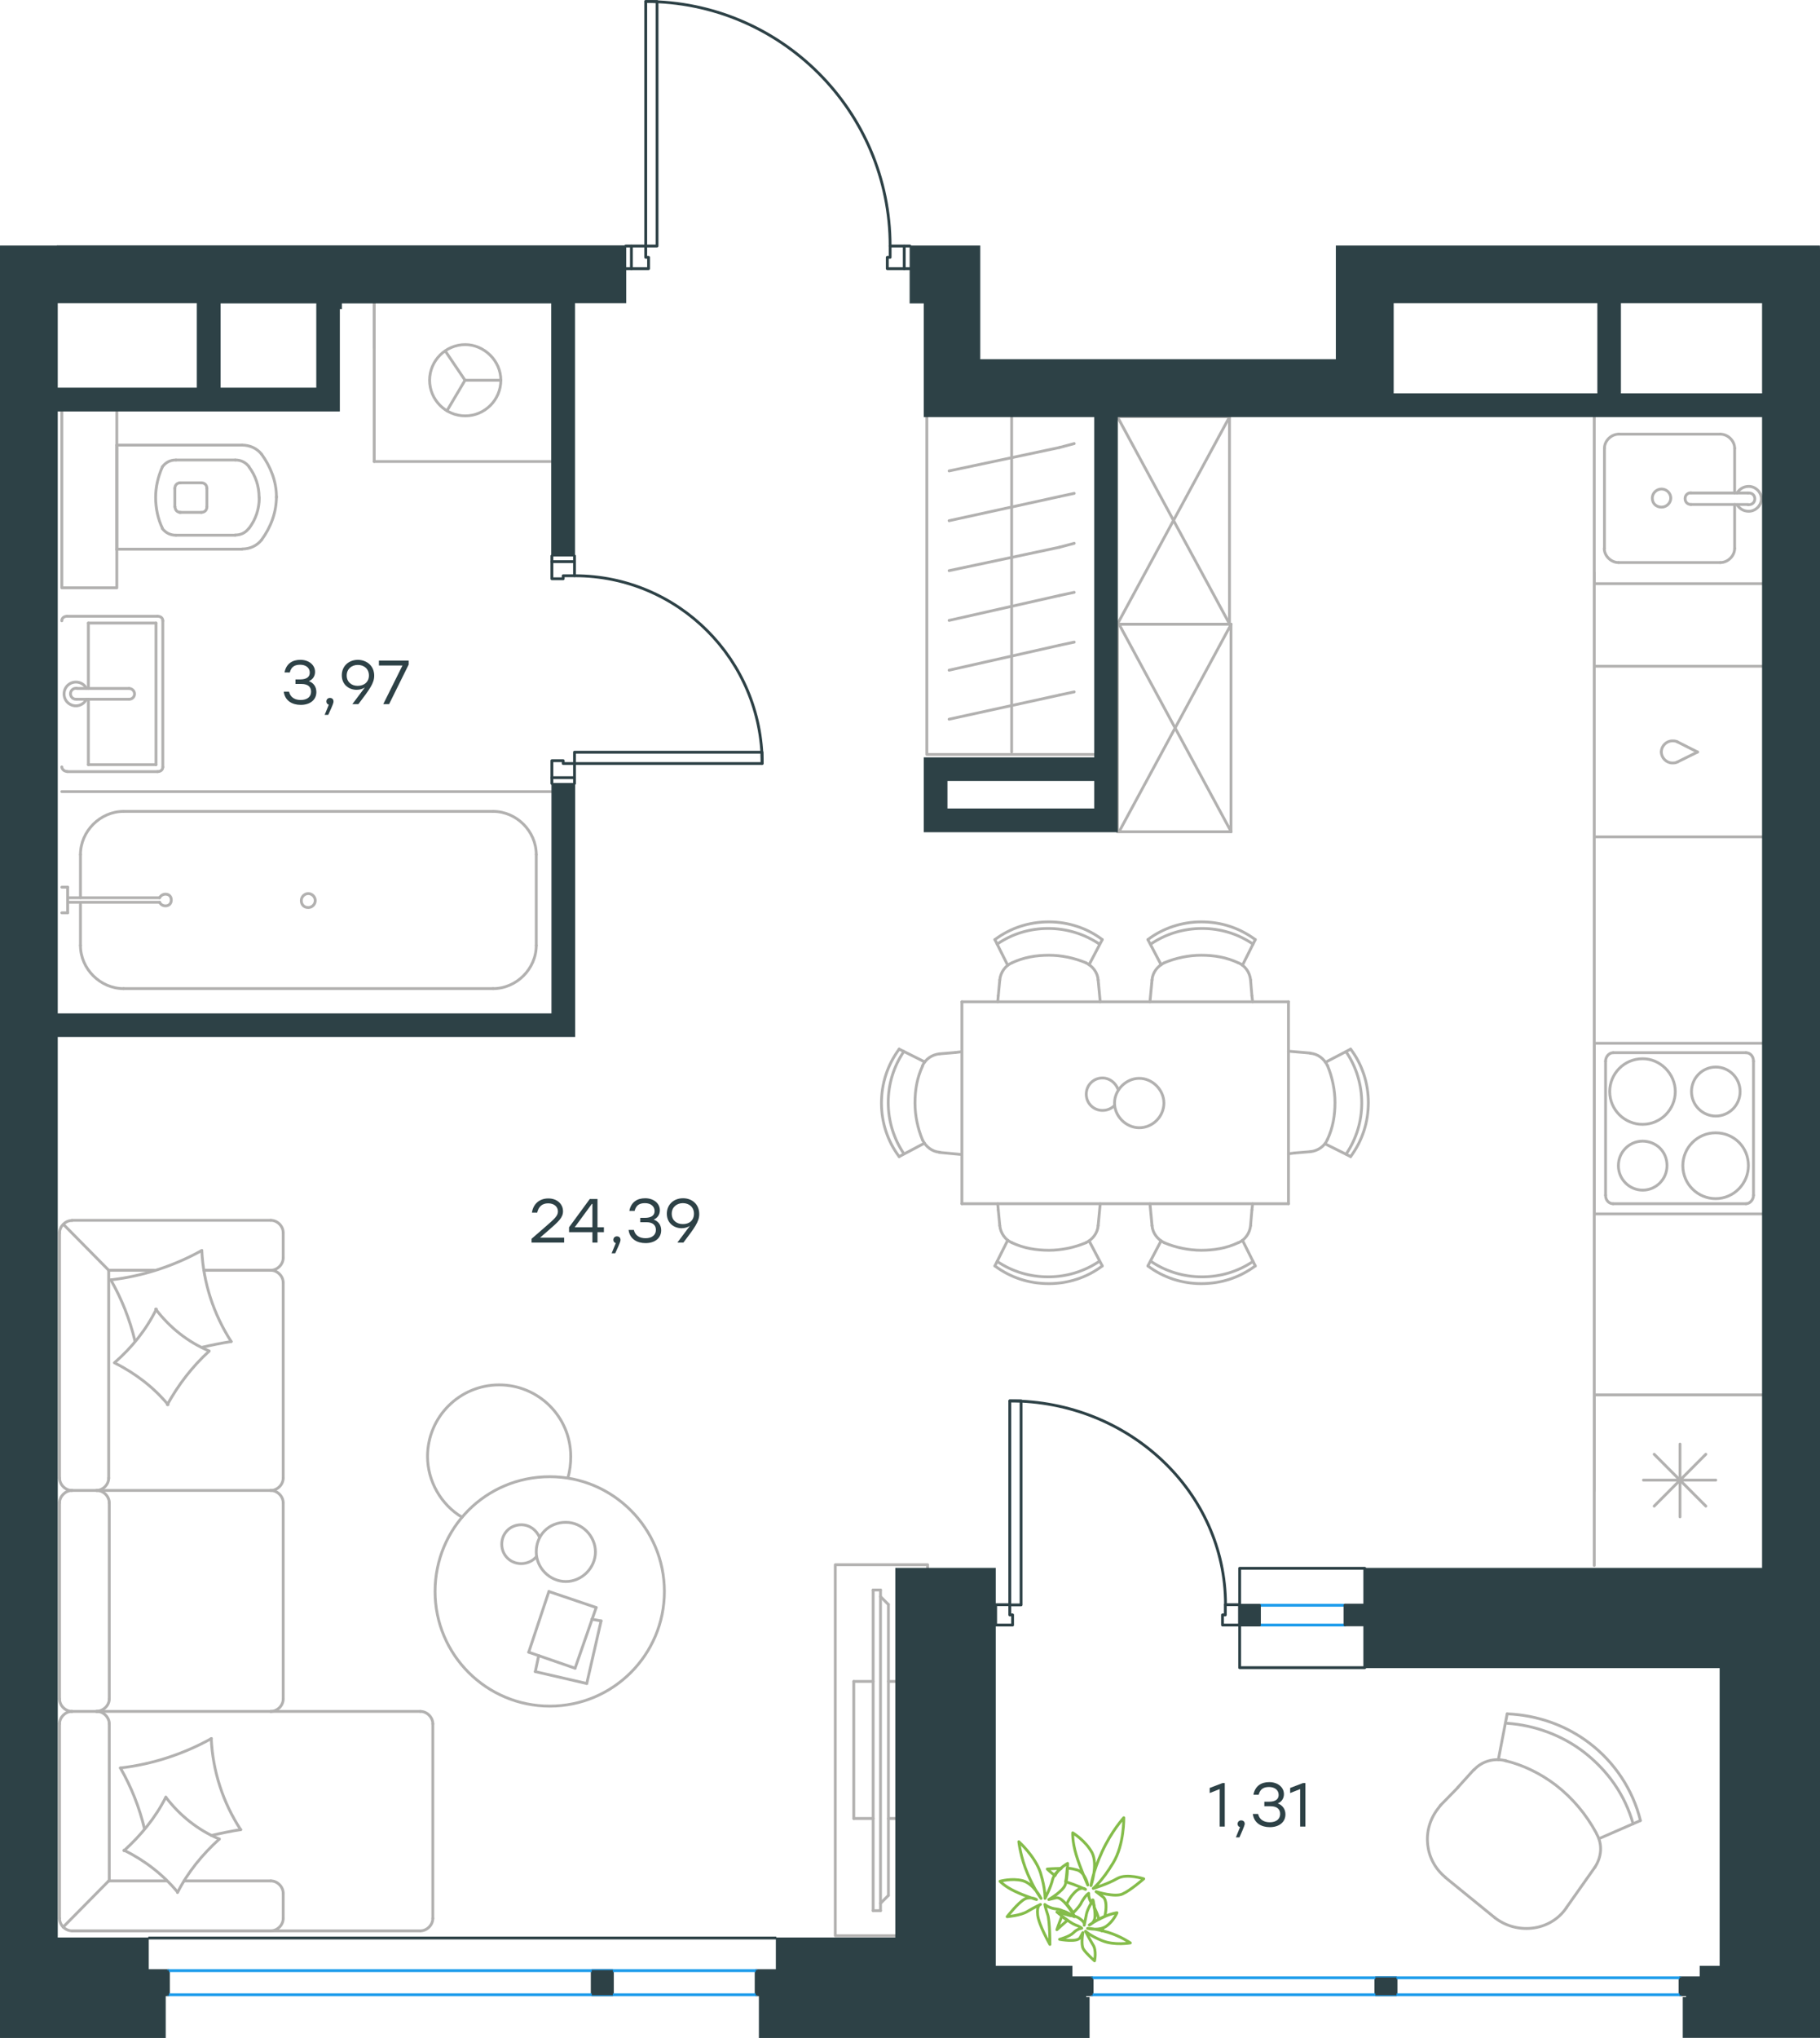 <?xml version="1.0" encoding="utf-8"?>
<!-- Generator: Adobe Illustrator 26.5.0, SVG Export Plug-In . SVG Version: 6.00 Build 0)  -->
<svg version="1.1" id="Слой_1" xmlns="http://www.w3.org/2000/svg" xmlns:xlink="http://www.w3.org/1999/xlink" x="0px" y="0px"
	 viewBox="0 0 965.9 1081" style="enable-background:new 0 0 965.9 1081;" xml:space="preserve">
<style type="text/css">
	.st0{fill:none;stroke:#2D4146;stroke-width:1.5;stroke-linecap:round;stroke-linejoin:round;stroke-miterlimit:22.926;}
	.st1{fill:none;stroke:#1D9CEB;stroke-width:1.5;stroke-linecap:round;stroke-linejoin:round;stroke-miterlimit:22.926;}
	.st2{fill:none;stroke:#2D4146;stroke-width:1.5;stroke-miterlimit:22.926;}
	.st3{fill:none;stroke:#B2B1B0;stroke-width:1.5;stroke-linecap:round;stroke-linejoin:round;stroke-miterlimit:22.926;}
	.st4{fill:#2D4146;}
	.st5{fill:#2D4146;stroke:#2D4146;stroke-width:0.5;stroke-miterlimit:10;}
	.st6{fill:none;stroke:#84BC4A;stroke-width:1.5;stroke-linecap:round;stroke-linejoin:round;stroke-miterlimit:22.926;}
</style>
<rect x="342.7" y="0.8" class="st0" width="6" height="129.7"/>
<polygon class="st0" points="479.9,142.5 479.9,130.5 472.4,130.5 472.4,136.5 470.9,136.5 470.9,142.5 "/>
<polygon class="st0" points="335.1,142.5 344.2,142.5 344.2,136.5 342.7,136.5 342.7,130.5 335.1,130.5 "/>
<path class="st0" d="M472.4,130.5c0-71.6-58.1-129.7-129.7-129.7"/>
<line class="st0" x1="479.9" y1="130.5" x2="482.9" y2="130.5"/>
<line class="st0" x1="479.9" y1="142.5" x2="482.9" y2="142.5"/>
<line class="st0" x1="335.1" y1="142.5" x2="332.1" y2="142.5"/>
<line class="st0" x1="335.1" y1="130.5" x2="332.1" y2="130.5"/>
<rect x="304.9" y="399" class="st0" width="99.5" height="6"/>
<polygon class="st0" points="292.9,412.5 304.9,412.5 304.9,405 298.9,405 298.9,403.5 292.9,403.5 "/>
<polygon class="st0" points="292.9,297.9 292.9,307 298.9,307 298.9,305.4 304.9,305.4 304.9,297.9 "/>
<line class="st0" x1="304.9" y1="412.5" x2="304.9" y2="415.6"/>
<line class="st0" x1="292.9" y1="412.5" x2="292.9" y2="415.6"/>
<line class="st0" x1="292.9" y1="297.9" x2="292.9" y2="294.9"/>
<line class="st0" x1="304.9" y1="297.9" x2="304.9" y2="294.9"/>
<path class="st0" d="M404.5,405c0-55-44.6-99.6-99.5-99.6"/>
<rect x="78.7" y="1045.3" class="st0" width="10.7" height="12.8"/>
<rect x="401.3" y="1045.3" class="st0" width="10.7" height="12.8"/>
<rect x="314.3" y="1045.3" class="st0" width="10.7" height="12.8"/>
<line class="st1" x1="89.4" y1="1045.3" x2="401.3" y2="1045.3"/>
<line class="st1" x1="89.4" y1="1058.1" x2="401.3" y2="1058.1"/>
<line class="st2" x1="78.7" y1="1028" x2="412" y2="1028"/>
<rect x="657.9" y="831.9" class="st0" width="66.4" height="52.7"/>
<line class="st1" x1="713.8" y1="851.5" x2="668.4" y2="851.5"/>
<line class="st1" x1="713.8" y1="862" x2="668.4" y2="862"/>
<rect x="713.8" y="851.4" class="st0" width="10.5" height="10.5"/>
<rect x="657.9" y="851.5" class="st0" width="10.5" height="10.5"/>
<rect x="535.9" y="743.1" class="st0" width="6" height="108.2"/>
<polygon class="st0" points="528.4,862 528.4,851.2 535.9,851.2 535.9,856.6 537.4,856.6 537.4,862 "/>
<polygon class="st0" points="657.9,862 648.8,862 648.8,856.6 650.3,856.6 650.3,851.2 657.9,851.2 "/>
<path class="st0" d="M536,743.1c63.2,0,114.4,48.4,114.4,108.1"/>
<rect x="568.9" y="1049.1" class="st0" width="10.7" height="9"/>
<rect x="891.6" y="1049.1" class="st0" width="10.7" height="9"/>
<rect x="730.2" y="1049.1" class="st0" width="10.7" height="9"/>
<line class="st1" x1="579.6" y1="1049.1" x2="891.6" y2="1049.1"/>
<line class="st1" x1="579.6" y1="1058.1" x2="891.6" y2="1058.1"/>
<rect x="846.1" y="219.1" class="st3" width="90.5" height="90.5"/>
<line class="st3" x1="897.4" y1="267.6" x2="927.7" y2="267.6"/>
<line class="st3" x1="920.6" y1="261.5" x2="920.6" y2="237.8"/>
<line class="st3" x1="851.5" y1="237.8" x2="851.5" y2="290.9"/>
<line class="st3" x1="920.6" y1="290.9" x2="920.6" y2="267.6"/>
<line class="st3" x1="859" y1="298.4" x2="913" y2="298.4"/>
<line class="st3" x1="927.7" y1="261.5" x2="897.4" y2="261.5"/>
<line class="st3" x1="913" y1="230.3" x2="859" y2="230.3"/>
<path class="st3" d="M897.4,267.6L897.4,267.6c-1.8,0-3.1-1.3-3.1-3.1c0-1.8,1.3-3.1,3.1-3.1"/>
<path class="st3" d="M913,230.3c4,0,7.6,3.5,7.6,7.5"/>
<path class="st3" d="M921.9,261.5c1.3-2.2,3.6-3.5,6.2-3.5c3.6,0,6.7,3.1,6.7,6.6c0,3.5-3.1,6.6-6.7,6.6c-2.7,0-4.9-1.3-6.2-3.5"/>
<path class="st3" d="M859,298.4c-4,0-7.6-3.5-7.6-7.5"/>
<path class="st3" d="M920.6,290.9c0,4-3.6,7.5-7.6,7.5"/>
<path class="st3" d="M851.5,237.8c0-4,3.6-7.5,7.6-7.5"/>
<path class="st3" d="M927.7,261.5h0.5c1.8,0,3.1,1.3,3.1,3.1c0,1.8-1.3,3.1-3.1,3.1h-0.5"/>
<path class="st3" d="M881.8,269c2.7,0,4.9-2.2,4.9-4.8c0-2.6-2.2-4.8-4.9-4.8c-2.7,0-4.9,2.2-4.9,4.8
	C876.9,267.2,879.1,269,881.8,269z"/>
<path class="st3" d="M884.7,618.3c0,7.2-5.8,13-12.9,13c-7.1,0-12.9-5.8-12.9-13c0-7.2,5.8-13,12.9-13
	C878.9,605.4,884.7,610.7,884.7,618.3z"/>
<path class="st3" d="M889.1,579c0,9.4-7.6,17.4-17.4,17.4c-9.4,0-17.4-7.6-17.4-17.4c0-9.4,7.6-17.4,17.4-17.4
	C881.1,561.5,889.1,569.6,889.1,579z"/>
<path class="st3" d="M923.5,579c0,7.2-5.8,13-12.9,13c-7.1,0-12.9-5.8-12.9-13c0-7.2,5.8-13,12.9-13
	C917.7,566,923.5,571.8,923.5,579z"/>
<path class="st3" d="M927.9,618.3c0,9.4-7.6,17.5-17.4,17.5c-9.4,0-17.4-7.6-17.4-17.5c0-9.4,7.6-17.4,17.4-17.4
	C920.3,600.9,927.9,608.5,927.9,618.3z"/>
<line class="st3" x1="852.1" y1="562.9" x2="852.1" y2="634"/>
<line class="st3" x1="926.6" y1="558.4" x2="856.2" y2="558.4"/>
<line class="st3" x1="930.6" y1="634" x2="930.6" y2="562.9"/>
<line class="st3" x1="856.1" y1="638.5" x2="926.6" y2="638.5"/>
<path class="st3" d="M930.6,562.9L930.6,562.9c0-2.7-1.8-4.5-4-4.5"/>
<path class="st3" d="M852.1,634L852.1,634c0,2.7,1.8,4.5,4,4.5"/>
<path class="st3" d="M856.1,558.4L856.1,558.4c-2.2,0-4,2.2-4,4.5"/>
<path class="st3" d="M926.6,638.5L926.6,638.5c2.2,0,4-2.2,4-4.5"/>
<rect x="846.1" y="553.4" class="st3" width="90.5" height="90.5"/>
<line class="st3" x1="891.6" y1="766" x2="891.6" y2="804.6"/>
<line class="st3" x1="877.9" y1="798.9" x2="905.3" y2="771.4"/>
<line class="st3" x1="877.9" y1="771.4" x2="905.3" y2="798.9"/>
<line class="st3" x1="872.2" y1="785.1" x2="910.6" y2="785.1"/>
<line class="st3" x1="846.1" y1="739.9" x2="846.1" y2="830.4"/>
<line class="st3" x1="936.6" y1="739.9" x2="846.1" y2="739.9"/>
<rect x="846.1" y="353.4" class="st3" width="90.5" height="90.5"/>
<line class="st3" x1="900.9" y1="398.9" x2="890.2" y2="393.5"/>
<line class="st3" x1="890.2" y1="404.2" x2="900.9" y2="398.9"/>
<path class="st3" d="M890.2,404.2c-0.9,0.5-1.8,0.5-2.7,0.5c-3.1,0-5.8-2.7-5.8-5.8"/>
<path class="st3" d="M890.2,393.5c-0.9-0.5-1.8-0.5-2.7-0.5c-3.1,0-5.8,2.7-5.8,5.8"/>
<line class="st3" x1="846.1" y1="353.4" x2="846.1" y2="303.8"/>
<line class="st3" x1="683.8" y1="531.4" x2="510.5" y2="531.4"/>
<line class="st3" x1="683.8" y1="638.5" x2="510.5" y2="638.5"/>
<line class="st3" x1="683.8" y1="638.5" x2="683.8" y2="531.4"/>
<line class="st3" x1="528" y1="671.5" x2="534.8" y2="657.9"/>
<line class="st3" x1="585" y1="671.5" x2="578" y2="658.2"/>
<line class="st3" x1="529.8" y1="641.8" x2="530.6" y2="650.1"/>
<line class="st3" x1="583.9" y1="638.5" x2="582.8" y2="650.1"/>
<line class="st3" x1="529.5" y1="638.5" x2="529.8" y2="641.8"/>
<path class="st3" d="M528,671.5c8.3,6.2,18.1,9.4,28.7,9.4c10.2,0,20.3-3.3,28.3-9.4"/>
<path class="st3" d="M537.1,659.2c6.2,2.9,12.7,4,19.6,4c6.5,0,13.4-1.4,19.6-4"/>
<path class="st3" d="M576.3,659.2c3.6-1.8,6.2-5.1,6.5-9.1"/>
<path class="st3" d="M530.6,650.1c0.4,4,2.9,7.6,6.5,9.1"/>
<path class="st3" d="M529.2,669.1c8,5.4,17.3,8.2,27.1,8.2c9.8,0,19.2-2.9,27.2-8.3"/>
<line class="st3" x1="528" y1="498.4" x2="534.8" y2="512"/>
<line class="st3" x1="585" y1="498.4" x2="578" y2="511.7"/>
<line class="st3" x1="529.8" y1="528.2" x2="530.6" y2="519.8"/>
<line class="st3" x1="583.9" y1="531.4" x2="582.8" y2="519.8"/>
<line class="st3" x1="529.5" y1="531.4" x2="529.8" y2="528.2"/>
<path class="st3" d="M528,498.4c8.3-6.2,18.1-9.4,28.7-9.4c10.2,0,20.3,3.3,28.3,9.4"/>
<path class="st3" d="M537.1,510.7c6.2-2.9,12.7-4,19.6-4c6.5,0,13.4,1.4,19.6,4"/>
<path class="st3" d="M576.3,510.7c3.6,1.8,6.2,5.1,6.5,9.1"/>
<path class="st3" d="M530.6,519.8c0.4-4,2.9-7.6,6.5-9.1"/>
<path class="st3" d="M529.2,500.8c8-5.5,17.3-8.3,27.1-8.3c9.8,0,19.2,2.9,27.2,8.3"/>
<line class="st3" x1="666.2" y1="671.5" x2="659.4" y2="657.9"/>
<line class="st3" x1="609.2" y1="671.5" x2="616.2" y2="658.2"/>
<line class="st3" x1="664.4" y1="641.8" x2="663.7" y2="650.1"/>
<line class="st3" x1="610.3" y1="638.5" x2="611.4" y2="650.1"/>
<line class="st3" x1="664.8" y1="638.5" x2="664.4" y2="641.8"/>
<path class="st3" d="M666.2,671.5c-8.4,6.2-18.1,9.4-28.7,9.4c-10.2,0-20.3-3.3-28.3-9.4"/>
<path class="st3" d="M657.1,659.2c-6.2,2.9-12.7,4-19.6,4c-6.5,0-13.4-1.4-19.6-4"/>
<path class="st3" d="M617.9,659.2c-3.6-1.8-6.2-5.1-6.5-9.1"/>
<path class="st3" d="M663.7,650.1c-0.4,4-2.9,7.6-6.5,9.1"/>
<path class="st3" d="M665,669.1c-8,5.4-17.3,8.2-27.1,8.2c-9.8,0-19.3-2.9-27.2-8.3"/>
<line class="st3" x1="666.2" y1="498.4" x2="659.4" y2="512"/>
<line class="st3" x1="609.2" y1="498.4" x2="616.2" y2="511.7"/>
<line class="st3" x1="664.4" y1="528.2" x2="663.7" y2="519.8"/>
<line class="st3" x1="610.3" y1="531.4" x2="611.4" y2="519.8"/>
<line class="st3" x1="664.8" y1="531.4" x2="664.4" y2="528.2"/>
<path class="st3" d="M666.2,498.4c-8.4-6.2-18.1-9.4-28.7-9.4c-10.2,0-20.3,3.3-28.3,9.4"/>
<path class="st3" d="M657.1,510.7c-6.2-2.9-12.7-4-19.6-4c-6.5,0-13.4,1.4-19.6,4"/>
<path class="st3" d="M617.9,510.7c-3.6,1.8-6.2,5.1-6.5,9.1"/>
<path class="st3" d="M663.7,519.8c-0.4-4-2.9-7.6-6.5-9.1"/>
<path class="st3" d="M665,500.8c-8-5.5-17.3-8.3-27.1-8.3c-9.8,0-19.3,2.9-27.2,8.3"/>
<line class="st3" x1="716.8" y1="613.5" x2="703.2" y2="606.7"/>
<line class="st3" x1="716.8" y1="556.5" x2="703.4" y2="563.5"/>
<line class="st3" x1="687" y1="611.6" x2="695.4" y2="610.9"/>
<line class="st3" x1="683.8" y1="557.6" x2="695.4" y2="558.6"/>
<line class="st3" x1="683.8" y1="612" x2="687" y2="611.6"/>
<path class="st3" d="M716.8,613.5c6.2-8.4,9.4-18.2,9.4-28.7c0-10.2-3.3-20.3-9.4-28.3"/>
<path class="st3" d="M704.5,604.4c2.9-6.2,4-12.7,4-19.6c0-6.5-1.4-13.4-4-19.6"/>
<path class="st3" d="M704.5,565.2c-1.8-3.6-5.1-6.2-9.1-6.5"/>
<path class="st3" d="M695.4,610.9c4-0.4,7.6-2.9,9.1-6.5"/>
<path class="st3" d="M714.4,612.2c5.4-8,8.3-17.3,8.3-27.1c0-9.8-2.9-19.2-8.3-27.2"/>
<path class="st3" d="M617.7,585.1c0-7-6.1-13.1-13.1-13.1c-7,0-13.1,6.1-13.1,13.1s6.1,13.1,13.1,13.1
	C611.9,598.2,617.7,592.1,617.7,585.1z"/>
<path class="st3" d="M591.5,586.4c-1.6,1.6-3.8,2.6-6.4,2.6c-4.8,0-8.6-3.8-8.6-8.6c0-4.8,3.8-8.6,8.6-8.6c3.8,0,7,2.6,8.3,6.1"/>
<line class="st3" x1="510.5" y1="531.4" x2="510.5" y2="638.5"/>
<line class="st3" x1="477.2" y1="556.5" x2="490.8" y2="563.3"/>
<line class="st3" x1="477.2" y1="613.5" x2="490.6" y2="606.4"/>
<line class="st3" x1="507" y1="558.3" x2="498.6" y2="559"/>
<line class="st3" x1="510.3" y1="612.4" x2="498.6" y2="611.3"/>
<line class="st3" x1="510.3" y1="557.9" x2="507" y2="558.3"/>
<path class="st3" d="M477.2,556.5c-6.2,8.4-9.4,18.2-9.4,28.7c0,10.2,3.3,20.3,9.4,28.3"/>
<path class="st3" d="M489.6,565.5c-2.9,6.2-4,12.7-4,19.6c0,6.5,1.4,13.4,4,19.6"/>
<path class="st3" d="M489.6,604.7c1.8,3.6,5.1,6.2,9.1,6.5"/>
<path class="st3" d="M498.6,559c-4,0.4-7.6,2.9-9.1,6.5"/>
<path class="st3" d="M479.7,557.7c-5.4,8-8.3,17.3-8.3,27.1c0,9.8,2.9,19.2,8.3,27.2"/>
<line class="st3" x1="38.2" y1="647.3" x2="143.7" y2="647.3"/>
<line class="st3" x1="150.3" y1="797.2" x2="150.3" y2="901.2"/>
<line class="st3" x1="143.7" y1="907.8" x2="223.1" y2="907.8"/>
<line class="st3" x1="229.7" y1="914.4" x2="229.7" y2="1017.6"/>
<line class="st3" x1="223.1" y1="1024.2" x2="38.2" y2="1024.2"/>
<line class="st3" x1="31.6" y1="1017.6" x2="31.6" y2="914.4"/>
<line class="st3" x1="150.3" y1="654" x2="150.3" y2="667.2"/>
<line class="st3" x1="143.7" y1="673.8" x2="108.2" y2="673.8"/>
<line class="st3" x1="57.7" y1="673.8" x2="57.7" y2="784"/>
<line class="st3" x1="57.7" y1="997.7" x2="88.4" y2="997.7"/>
<line class="st3" x1="150.3" y1="1004.3" x2="150.3" y2="1017.6"/>
<line class="st3" x1="143.7" y1="1024.2" x2="38.2" y2="1024.2"/>
<line class="st3" x1="33.8" y1="649.6" x2="57.7" y2="673.8"/>
<line class="st3" x1="57.7" y1="997.7" x2="33.5" y2="1022.2"/>
<line class="st3" x1="51.4" y1="790.6" x2="38.2" y2="790.6"/>
<line class="st3" x1="143.7" y1="907.8" x2="51.4" y2="907.8"/>
<line class="st3" x1="143.7" y1="790.6" x2="51.4" y2="790.6"/>
<line class="st3" x1="51.4" y1="907.8" x2="38.2" y2="907.8"/>
<line class="st3" x1="150.3" y1="680.4" x2="150.3" y2="784"/>
<line class="st3" x1="31.6" y1="784" x2="31.6" y2="654"/>
<line class="st3" x1="58" y1="797.2" x2="58" y2="901.2"/>
<line class="st3" x1="31.6" y1="901.2" x2="31.6" y2="797.2"/>
<line class="st3" x1="58" y1="914.4" x2="58" y2="997.7"/>
<line class="st3" x1="97.7" y1="997.7" x2="143.7" y2="997.7"/>
<line class="st3" x1="81.8" y1="673.8" x2="57.7" y2="673.8"/>
<path class="st3" d="M31.6,654c0-3.5,3.1-6.6,6.6-6.6"/>
<path class="st3" d="M38.2,1024.2c-3.5,0-6.6-3.1-6.6-6.6"/>
<path class="st3" d="M229.7,1017.6c0,3.5-3.1,6.6-6.6,6.6"/>
<path class="st3" d="M143.7,647.3c3.5,0,6.6,3.1,6.6,6.6"/>
<path class="st3" d="M150.3,667.2c0,3.5-3.1,6.6-6.6,6.6"/>
<path class="st3" d="M143.7,673.8c3.5,0,6.6,3.1,6.6,6.6"/>
<path class="st3" d="M150.3,901.2c0,3.5-3.1,6.6-6.6,6.6"/>
<path class="st3" d="M143.7,790.6c3.5,0,6.6,3.1,6.6,6.6"/>
<path class="st3" d="M150.3,784c0,3.5-3.1,6.6-6.6,6.6"/>
<path class="st3" d="M143.7,997.7c3.5,0,6.6,3.1,6.6,6.6"/>
<path class="st3" d="M150.3,1017.6c0,3.5-3.1,6.6-6.6,6.6"/>
<path class="st3" d="M57.7,784c0,3.5-3.1,6.6-6.6,6.6"/>
<path class="st3" d="M38.2,790.6c-3.5,0-6.6-3.1-6.6-6.6"/>
<path class="st3" d="M51.4,790.6c3.5,0,6.6,3.1,6.6,6.6"/>
<path class="st3" d="M31.6,797.2c0-3.5,3.1-6.6,6.6-6.6"/>
<path class="st3" d="M58,901.2c0,3.5-3.3,6.6-7,6.6"/>
<path class="st3" d="M38.2,907.8c-3.5,0-6.6-3.1-6.6-6.6"/>
<path class="st3" d="M51.4,907.8c3.5,0,6.6,3.1,6.6,6.6"/>
<path class="st3" d="M31.6,914.4c0-3.5,3.1-6.6,6.6-6.6"/>
<path class="st3" d="M112.2,973.6c5.1-1.2,10.5-2.3,15.6-3.1"/>
<path class="st3" d="M127.7,970.5c-9.4-14.4-14.8-31.1-15.6-48.3"/>
<path class="st3" d="M112.2,922.2c-14.8,8.2-31.1,13.6-48.3,15.6"/>
<path class="st3" d="M63.9,937.8c5.8,10.1,10.1,21,12.8,32.3"/>
<path class="st3" d="M94.2,1003.9c5.5-10.9,13.2-20.2,22.2-28.4"/>
<path class="st3" d="M116.4,975.5c-11.3-4.7-21-12.5-28.4-22.2"/>
<path class="st3" d="M88,953.3c-5.5,10.9-13.2,20.2-22.2,28.4"/>
<path class="st3" d="M65.8,981.4c10.9,5.4,20.6,12.8,28.4,22.2"/>
<path class="st3" d="M88.8,745.1c5.8-10.5,13.2-20.2,22.2-28.4"/>
<path class="st3" d="M111,716.6c-11.3-4.7-21-12.5-28.4-22.2"/>
<path class="st3" d="M83,694.4c-5.4,10.9-12.8,20.2-22.2,28.4"/>
<path class="st3" d="M60.8,722.9c10.9,5.5,20.6,12.8,28.4,22.2"/>
<path class="st3" d="M107.1,714.7c5.1-1.2,10.5-2.3,15.6-3.1"/>
<path class="st3" d="M122.7,711.6c-9.3-14.4-14.8-31.1-15.6-48.3"/>
<path class="st3" d="M107.1,663.3c-14.8,8.2-31.1,13.6-48.3,15.6"/>
<path class="st3" d="M58.8,678.9c5.8,10.1,10.1,21,12.8,32.3"/>
<path class="st3" d="M223.1,907.8c3.5,0,6.6,3.1,6.6,6.6"/>
<line class="st3" x1="311.4" y1="893" x2="284.1" y2="886.7"/>
<line class="st3" x1="284.1" y1="886.7" x2="285.9" y2="878.2"/>
<line class="st3" x1="314.1" y1="858.9" x2="319" y2="859.8"/>
<line class="st3" x1="319" y1="859.8" x2="311.4" y2="893"/>
<line class="st3" x1="305.2" y1="884.9" x2="280.6" y2="876.4"/>
<line class="st3" x1="280.6" y1="876.4" x2="291.3" y2="844.2"/>
<line class="st3" x1="291.3" y1="844.2" x2="316.4" y2="852.7"/>
<line class="st3" x1="316.4" y1="852.7" x2="305.2" y2="884.9"/>
<path class="st3" d="M230.9,844.2c0,33.6,27.3,60.8,60.9,60.8c33.6,0,60.8-27.3,60.8-60.8c0-33.6-27.3-60.9-60.8-60.9
	C257.7,783.3,230.9,810.6,230.9,844.2z"/>
<path class="st3" d="M284.6,823.2c0,8.5,7.2,15.7,15.7,15.7c8.5,0,15.7-7.2,15.7-15.7c0-8.5-7.2-15.7-15.7-15.7
	C291.3,807.5,284.6,814.2,284.6,823.2z"/>
<path class="st3" d="M284.6,825.8c-1.8,2.2-4.9,3.6-8,3.6c-5.8,0-10.3-4.5-10.3-10.3c0-5.8,4.5-10.3,10.3-10.3c4.5,0,8,2.7,9.8,6.7"
	/>
<path class="st3" d="M245.2,804.8c-11.2-6.7-18.3-19.2-18.3-32.2c0-21,17-38,38-38c21,0,38,17,38,38c0,3.7-0.4,7.5-1.5,11.2"/>
<polyline class="st3" points="471.5,964.6 482.5,964.6 482.5,891.9 471.5,891.9 "/>
<line class="st3" x1="463.4" y1="891.9" x2="453.1" y2="891.9"/>
<line class="st3" x1="453.1" y1="891.9" x2="453.1" y2="964.6"/>
<line class="st3" x1="453.1" y1="964.6" x2="463.4" y2="964.6"/>
<line class="st3" x1="463.4" y1="843.4" x2="467.3" y2="843.4"/>
<line class="st3" x1="471.5" y1="1005.4" x2="467.3" y2="1009.6"/>
<line class="st3" x1="467.3" y1="846.9" x2="471.5" y2="851.1"/>
<line class="st3" x1="467.3" y1="1013.5" x2="467.3" y2="843.4"/>
<line class="st3" x1="463.4" y1="843.4" x2="463.4" y2="1013.5"/>
<line class="st3" x1="463.4" y1="1013.5" x2="467.3" y2="1013.5"/>
<line class="st3" x1="471.5" y1="851.1" x2="471.5" y2="1005.4"/>
<rect x="443.3" y="830" class="st3" width="49" height="196.8"/>
<line class="st3" x1="793.4" y1="1017.3" x2="767.1" y2="995.9"/>
<line class="st3" x1="773.7" y1="948.1" x2="782.2" y2="938.7"/>
<line class="st3" x1="764.5" y1="957.6" x2="773.7" y2="948.2"/>
<line class="st3" x1="831.3" y1="1011.9" x2="846.4" y2="990.5"/>
<line class="st3" x1="870.6" y1="965.7" x2="848.6" y2="975.3"/>
<line class="st3" x1="799.9" y1="909" x2="795.2" y2="933.4"/>
<path class="st3" d="M793.4,1017.3L793.4,1017.3c11.6,8.9,28.4,7.1,37-4.1c0.3-0.4,0.6-0.8,0.9-1.2"/>
<path class="st3" d="M866.7,967.4c-4.3-15.3-13.4-28.2-26.2-38.1c-11.6-8.9-26.1-14.2-40.6-15.2"/>
<path class="st3" d="M847.1,972.2c-5.3-9.8-12.6-18.5-21.4-25.3c-8-6.1-17.3-10.7-27-13"/>
<path class="st3" d="M870.6,965.7c-4-16.4-13.8-31-27.1-41.1c-12.5-9.5-27.6-14.8-43.5-15.5"/>
<path class="st3" d="M764.5,957.6c-0.6,0.8-0.9,1.2-1.5,2c-8.6,11.2-6.9,27.2,4.1,36.2"/>
<path class="st3" d="M799.3,934c-6.4-1.7-13,0.3-17,4.8"/>
<path class="st3" d="M846.4,990.5c3.6-5.5,4.2-12.1,0.9-17.8"/>
<line class="st3" x1="198.6" y1="244.8" x2="295.1" y2="244.8"/>
<line class="st3" x1="198.6" y1="184.5" x2="198.6" y2="158.7"/>
<line class="st3" x1="198.6" y1="244.8" x2="198.6" y2="158.7"/>
<line class="st3" x1="246.8" y1="201.7" x2="236.4" y2="186.3"/>
<line class="st3" x1="246.8" y1="201.7" x2="265.8" y2="201.7"/>
<line class="st3" x1="246.8" y1="201.7" x2="237.2" y2="217.9"/>
<path class="st3" d="M265.8,201.7c0,10.4-8.5,18.9-18.9,18.9c-10.4,0-18.9-8.5-18.9-18.9c0-10.4,8.5-18.9,18.9-18.9
	C256.9,182.8,265.8,191.3,265.8,201.7z"/>
<line class="st3" x1="42.7" y1="479.6" x2="42.7" y2="501.5"/>
<line class="st3" x1="42.7" y1="453.3" x2="42.7" y2="476.2"/>
<line class="st3" x1="65.6" y1="524.4" x2="261.7" y2="524.4"/>
<line class="st3" x1="284.6" y1="501.5" x2="284.6" y2="453.3"/>
<line class="st3" x1="295.1" y1="419.9" x2="32.8" y2="419.9"/>
<line class="st3" x1="261.7" y1="430.4" x2="65.6" y2="430.4"/>
<path class="st3" d="M284.6,501.5c0,12.4-10.5,22.9-22.9,22.9"/>
<path class="st3" d="M42.7,453.3c0-12.4,10.5-22.9,22.9-22.9"/>
<path class="st3" d="M261.7,430.4c12.4,0,22.9,10.5,22.9,22.9"/>
<path class="st3" d="M65.6,524.4c-12.4,0-22.9-10.5-22.9-22.9"/>
<line class="st3" x1="35.9" y1="478.6" x2="84.7" y2="478.6"/>
<line class="st3" x1="84.7" y1="476.2" x2="35.9" y2="476.2"/>
<line class="st3" x1="32.8" y1="484.2" x2="35.9" y2="484.2"/>
<line class="st3" x1="35.9" y1="484.2" x2="35.9" y2="470.6"/>
<line class="st3" x1="35.9" y1="470.6" x2="32.8" y2="470.6"/>
<path class="st3" d="M84.7,476.2c0.6-1.2,1.9-1.9,3.1-1.9c1.9,0,3.1,1.2,3.1,3.1c0,1.9-1.2,3.1-3.1,3.1c-1.2,0-2.5-0.6-3.1-1.9"/>
<path class="st3" d="M159.9,477.7c0-2,1.7-3.7,3.7-3.7c2,0,3.7,1.7,3.7,3.7c0,2-1.7,3.7-3.7,3.7
	C161.2,481.4,159.9,479.7,159.9,477.7z"/>
<line class="st3" x1="82.8" y1="405.6" x2="46.9" y2="405.6"/>
<line class="st3" x1="46.9" y1="405.6" x2="46.9" y2="370.9"/>
<line class="st3" x1="46.9" y1="365.2" x2="46.9" y2="330.5"/>
<line class="st3" x1="82.8" y1="330.5" x2="82.8" y2="405.6"/>
<line class="st3" x1="46.9" y1="330.5" x2="82.8" y2="330.5"/>
<line class="st3" x1="83.6" y1="326.9" x2="35.6" y2="326.9"/>
<line class="st3" x1="86.4" y1="406.8" x2="86.4" y2="329.3"/>
<line class="st3" x1="35.6" y1="409.3" x2="83.6" y2="409.3"/>
<path class="st3" d="M83.6,409.3c1.7,0,2.8-1,2.8-2.4"/>
<path class="st3" d="M86.4,329.3c0-1.5-1.1-2.4-2.8-2.4"/>
<path class="st3" d="M35.6,326.9c-1.7,0-2.8,1-2.8,2.4"/>
<path class="st3" d="M32.8,406.8c0,1,1.1,2.4,2.8,2.4"/>
<line class="st3" x1="68.5" y1="365.2" x2="40.7" y2="365.2"/>
<line class="st3" x1="40.7" y1="370.9" x2="68.4" y2="370.9"/>
<path class="st3" d="M68.5,365.2L68.5,365.2c1.6,0,2.9,1.3,2.9,2.9c0,1.6-1.3,2.8-2.8,2.8h0"/>
<path class="st3" d="M45.9,370.9c-1.1,2.1-3.2,3.5-5.6,3.5c-3.5,0-6.3-2.8-6.3-6.3c0-3.5,2.8-6.3,6.3-6.3c2.4,0,4.5,1.3,5.6,3.4"/>
<path class="st3" d="M40.7,370.9c-0.1,0-0.3,0-0.4,0c-1.6,0-2.9-1.3-2.9-2.9c0-1.6,1.3-2.9,2.9-2.9c0.1,0,0.3,0,0.4,0"/>
<line class="st3" x1="128.5" y1="291.3" x2="62" y2="291.3"/>
<line class="st3" x1="62" y1="291.7" x2="62" y2="236.1"/>
<line class="st3" x1="93.4" y1="244" x2="124.9" y2="244"/>
<line class="st3" x1="124.9" y1="283.9" x2="93.4" y2="283.9"/>
<line class="st3" x1="95.3" y1="256.1" x2="106.7" y2="256.1"/>
<line class="st3" x1="106.8" y1="271.8" x2="95.3" y2="271.8"/>
<line class="st3" x1="92.8" y1="268.8" x2="92.8" y2="259.1"/>
<line class="st3" x1="62" y1="236.1" x2="128.5" y2="236.1"/>
<line class="st3" x1="109.8" y1="259.1" x2="109.8" y2="268.8"/>
<path class="st3" d="M138.8,240.9c4.8,6.6,7.9,14.5,7.9,22.4v0.6"/>
<path class="st3" d="M92.8,259.1c0-1.8,1.2-3,3-3"/>
<path class="st3" d="M86.2,247.6c1.8-2.4,4.2-3.6,7.2-3.6"/>
<path class="st3" d="M106.8,256.1c1.8,0,3,1.2,3,3"/>
<path class="st3" d="M132.1,247.6c3.6,4.8,5.4,10.3,5.4,16.3"/>
<path class="st3" d="M109.8,268.8c0,1.8-1.2,3-3,3"/>
<path class="st3" d="M95.9,271.8c-1.8,0-3-1.2-3-3"/>
<path class="st3" d="M93.4,283.9c-3,0-5.4-1.2-7.3-3.6"/>
<path class="st3" d="M86.2,280.2c-2.4-4.8-3.6-10.9-3.6-16.3c0-5.4,1.2-10.9,3.6-16.3"/>
<path class="st3" d="M132.1,280.2c-1.8,2.4-4.2,3.6-7.3,3.6"/>
<path class="st3" d="M146.7,263.4L146.7,263.4c0,8.5-3,16.3-7.9,23"/>
<path class="st3" d="M128.5,236.1c4.2,0,7.9,1.8,10.3,4.8"/>
<path class="st3" d="M138.8,286.4c-2.4,3-6,4.8-10.3,4.8"/>
<path class="st3" d="M137.6,263.9L137.6,263.9c0,6-1.8,11.5-5.4,16.3"/>
<path class="st3" d="M124.9,244c3,0,5.4,1.2,7.3,3.6"/>
<rect x="32.8" y="216" class="st3" width="29.2" height="95.8"/>
<line class="st3" x1="536.9" y1="217.9" x2="536.9" y2="398.9"/>
<rect x="491.9" y="219.6" class="st3" width="90.5" height="180.6"/>
<line class="st3" x1="570.1" y1="367" x2="562.2" y2="368.7"/>
<line class="st3" x1="562.2" y1="368.7" x2="503.7" y2="381.5"/>
<line class="st3" x1="570.1" y1="340.6" x2="562.2" y2="342.3"/>
<line class="st3" x1="562.2" y1="342.3" x2="503.7" y2="355.5"/>
<line class="st3" x1="570.1" y1="314.2" x2="562.2" y2="315.9"/>
<line class="st3" x1="562.2" y1="315.9" x2="503.7" y2="329.1"/>
<line class="st3" x1="570.1" y1="288.2" x2="562.2" y2="290.3"/>
<line class="st3" x1="562.2" y1="290.3" x2="503.7" y2="302.7"/>
<line class="st3" x1="570.1" y1="261.7" x2="562.2" y2="263.4"/>
<line class="st3" x1="562.2" y1="263.4" x2="503.7" y2="276.2"/>
<line class="st3" x1="570.1" y1="235.3" x2="562.2" y2="237.4"/>
<line class="st3" x1="562.2" y1="237.4" x2="503.7" y2="249.8"/>
<line class="st3" x1="846.1" y1="443.9" x2="846.1" y2="790.8"/>
<rect x="592.2" y="221" class="st3" width="60.3" height="110.1"/>
<line class="st3" x1="652.6" y1="331.1" x2="593" y2="221"/>
<line class="st3" x1="593" y1="331.1" x2="652.6" y2="221"/>
<rect x="593" y="331.1" class="st3" width="60.3" height="110.1"/>
<line class="st3" x1="653.4" y1="441.2" x2="593.9" y2="331.1"/>
<line class="st3" x1="593.9" y1="441.2" x2="653.4" y2="331.1"/>
<g>
	<path class="st4" d="M167.9,367.1c0,4.2-3.4,6.8-8.3,6.8c-4.5,0-8.4-2.2-9-7h2.8c0.7,3.1,3.2,4.4,6.2,4.4c3.4,0,5.5-1.7,5.5-4.4
		c0-2.3-1.4-4.1-5.1-4.1h-3.2v-2.4h2.4c3.5,0,5.2-1.3,5.2-3.6c0-2.6-2.1-4.2-5.1-4.2c-2.8,0-4.7,1-5.5,4.1H151
		c0.9-4.7,4.2-6.7,8.4-6.7c4.4,0,7.8,2.6,7.8,6.4c0,2.2-1.2,4.1-3.3,4.9C166.4,362.2,167.9,364.3,167.9,367.1z"/>
	<path class="st4" d="M174.2,379.2h-1.9l2.2-5.4c-0.8-0.2-1.3-0.9-1.3-1.7c0-1.1,0.8-1.9,1.9-1.9c0.8,0,1.9,0.4,1.9,1.9
		C177,372.7,176.9,373.4,174.2,379.2z"/>
	<path class="st4" d="M198.6,358.4c0,4-2.4,7.2-8.4,15.1H187l6.6-8.8c-1.2,0.7-2.6,1.2-4.3,1.2c-4.1,0-7.9-2.7-7.9-7.7
		c0-5,3.8-8.2,8.6-8.2C194.7,350.1,198.6,353.2,198.6,358.4z M195.8,358.3c0-3.5-2.6-5.6-5.9-5.6c-3.3,0-5.9,2.2-5.9,5.6
		c0,3.5,2.6,5.5,5.8,5.5C193.3,363.8,195.8,361.7,195.8,358.3z"/>
	<path class="st4" d="M216.9,350.4v2.1l-10.4,21h-3.1l10.2-20.5h-12.5v-2.6H216.9z"/>
</g>
<g>
	<path class="st4" d="M299.4,659.1h-17.3v-2l6.7-5.8c5.6-4.9,7.3-6.3,7.3-8.7c0-2.5-2-4.3-5.2-4.3c-3.3,0-5.1,1.9-5.8,4.9h-2.8
		c0.7-4.6,4-7.5,8.7-7.5c4.7,0,7.8,3,7.8,6.8c0,3.4-2.4,5.5-7.8,10.2l-4.4,3.8h12.8V659.1z"/>
	<path class="st4" d="M320.5,653.6h-3.4v5.5h-2.7v-5.5H302V651l11-15h4.1v15h3.4V653.6z M314.4,651v-12.4h-0.3l-9.1,12.4L314.4,651z
		"/>
	<path class="st4" d="M326.5,664.8h-1.9l2.2-5.4c-0.8-0.2-1.3-0.9-1.3-1.7c0-1.1,0.8-1.9,1.9-1.9c0.8,0,1.9,0.4,1.9,1.9
		C329.3,658.3,329.2,659,326.5,664.8z"/>
	<path class="st4" d="M350.9,652.6c0,4.2-3.4,6.8-8.3,6.8c-4.5,0-8.4-2.2-9-7h2.8c0.7,3.1,3.2,4.4,6.2,4.4c3.4,0,5.5-1.7,5.5-4.4
		c0-2.3-1.4-4.1-5.1-4.1h-3.2V646h2.4c3.5,0,5.2-1.3,5.2-3.6c0-2.6-2.1-4.2-5.1-4.2c-2.8,0-4.7,1-5.5,4.1H334
		c0.9-4.7,4.2-6.7,8.4-6.7c4.4,0,7.8,2.6,7.8,6.4c0,2.2-1.2,4.1-3.3,4.9C349.4,647.8,350.9,649.8,350.9,652.6z"/>
	<path class="st4" d="M371.1,644c0,4-2.4,7.2-8.4,15.1h-3.2l6.6-8.8c-1.2,0.7-2.6,1.2-4.3,1.2c-4.1,0-7.9-2.7-7.9-7.7
		c0-5,3.8-8.2,8.6-8.2C367.2,635.6,371.1,638.7,371.1,644z M368.3,643.8c0-3.5-2.6-5.6-5.9-5.6c-3.3,0-5.9,2.2-5.9,5.6
		c0,3.5,2.6,5.5,5.8,5.5C365.8,649.4,368.3,647.3,368.3,643.8z"/>
</g>
<g>
	<path class="st4" d="M650,945.8v23.1h-2.7V949l-5.3,2.1v-2.7l6.8-2.6H650z"/>
	<path class="st4" d="M657.8,974.6h-1.9l2.2-5.4c-0.8-0.2-1.3-0.9-1.3-1.7c0-1.1,0.8-1.9,1.9-1.9c0.8,0,1.9,0.4,1.9,1.9
		C660.5,968,660.4,968.8,657.8,974.6z"/>
	<path class="st4" d="M682.2,962.4c0,4.2-3.4,6.8-8.3,6.8c-4.5,0-8.4-2.2-9-7h2.8c0.7,3.1,3.2,4.4,6.2,4.4c3.4,0,5.5-1.7,5.5-4.4
		c0-2.3-1.4-4.1-5.1-4.1H671v-2.4h2.4c3.5,0,5.2-1.3,5.2-3.6c0-2.6-2.1-4.2-5.1-4.2c-2.8,0-4.7,1-5.5,4.1h-2.8
		c0.9-4.7,4.2-6.7,8.4-6.7c4.4,0,7.8,2.6,7.8,6.4c0,2.2-1.2,4.1-3.3,4.9C680.6,957.5,682.2,959.6,682.2,962.4z"/>
	<path class="st4" d="M692.8,945.8v23.1H690V949l-5.3,2.1v-2.7l6.8-2.6H692.8z"/>
</g>
<rect x="314.3" y="1045.3" class="st5" width="10.7" height="12.8"/>
<rect x="657.9" y="851.5" class="st5" width="10.5" height="10.5"/>
<rect x="730.2" y="1049.1" class="st5" width="10.7" height="9"/>
<polygon class="st5" points="568.9,1043 528.2,1043 528.2,1028 528.2,862 528.2,831.9 505.6,831.9 475.4,831.9 475.4,1028 412,1028 
	412,1058.1 412,1058.1 412,1045.3 401.3,1045.3 401.3,1058.1 403,1058.1 403,1080.8 576.2,1080.8 578,1080.8 578,1059.6 
	576.2,1059.6 576.2,1058.1 579.6,1058.1 579.6,1049.1 568.9,1049.1 "/>
<path class="st5" d="M30.4,130.5H0.2v30.2v45.3V218v244.4v75.4v12.1V1028v52.8h87.5v-22.6h1.7v-12.8H78.7V1028H30.4V549.8h262.5
	h12.1V415.6h-12.1v122.2H30.4v-75.4V218h75.4v0h74.3v-12.1v-42.2h1.1v-3h111.6v134.2h12.1V160.6h27.2v-30.2H30.4z M104.7,205.9H84.5
	v0H30.4v-45.3h74.3V205.9z M168.1,205.9h-51.3v-45.2h51.3V205.9z"/>
<g>
	<path class="st6" d="M580.2,1001.7c0,0,4.7-3.8,10.6-13.6c5.9-9.7,5.6-23.9,5.6-23.9s-6.5,7.1-11.5,18c-5,10.9-5.9,18-5.9,18
		s3.8-10.9,0.6-17.4c-3.5-6.5-10.3-10.6-10.3-10.6s-0.3,4.4,1.8,11.5c2.1,7.1,6.2,16.2,6.2,16.2s-1.2-6.5-5.6-8
		c-1.2-0.3-3.2-0.9-5.3-0.9c-0.3,2.1-0.3,5-0.9,7.1c0.3,0.3,0.9,0.3,0.9,0.3c4.7,1.5,9.7,3.8,9.7,3.8s-2.4-2.4-6.5,2.4
		c-1.2,1.2-2.4,3.2-3.5,5.3c1.2,1.5,2.7,3.5,3.5,4.7c2.1-2.1,3.8-4.1,4.4-5.6c2.4-4.1,3.8-4.7,3.8-4.7s-0.3,2.1,1.2,4.7
		c0.6-0.9,0.9-1.2,0.9-1.2s0.3,1.8,0.9,4.1c0.9,1.8,1.8,3.8,2.4,6.2c0.9-0.6,1.8-0.9,2.9-1.5l0.3-0.3c0.9-4.1,0.9-8.5-0.9-10
		l-3.8-2.9c0,0,10,3.2,14.1,1.2c4.1-1.8,11.2-8,11.2-8s-8.8-2.9-13.8-0.3C587.9,999.4,580.2,1001.7,580.2,1001.7z M563.2,991.1
		c-3.8,0-7.4,0.3-7.4,0.3s1.8,1.8,4.1,3.5C560.8,993.2,561.7,992,563.2,991.1z M564.6,1013.8c-0.3,0.3-0.3,0.9-0.6,1.2
		c1.2,0.3,2.9,0.9,4.4,1.2l0.3-0.3C567.9,1015.3,566.4,1014.4,564.6,1013.8z M563.5,1016.5c-1.5,3.8-2.6,7.1-2.6,7.1s2.6-2.4,5.6-5
		C565.5,1018,564.3,1017.1,563.5,1016.5z M584.4,1023.3c0,0.3,0.3,0.9,0.3,0.9h0.3c0-0.3,0.3-0.6,0.3-1.2
		C584.7,1023.3,584.7,1023.3,584.4,1023.3z"/>
	<path class="st6" d="M554.6,1007c0,0,0.3-4.7-2.4-13.6c-2.9-8.8-11.5-16.5-11.5-16.5s0.9,8.3,4.7,17.1c3.8,8.8,7.1,13,7.1,13
		s-3.8-7.7-9.7-9.4c-5.9-1.5-12.1,0.3-12.1,0.3s2.4,2.7,7.9,5.3c5.6,2.7,11.5,4.4,11.5,4.4s-2.9-1.8-6.2-0.3
		c-3.5,1.8-9.4,9.4-9.4,9.4s7.1-0.6,10.6-2.7c3.5-2.1,7.1-3.8,7.1-3.8s-2.1,0.3-1.5,5.6c0.6,5.3,6.5,15.6,6.5,15.6s0-12.4-1.2-15.9
		c-1.2-3.5-1.5-5.3-1.5-5.3s2.4,2.1,6.2,2.4c2.9,0.3,6.5,2.7,8.8,3.8c0.3,0.3,0.9,0.3,0.9,0.3c-1.2-2.1-6.5-10.9-10-10l-3.8,0.9
		c0,0,7.7-4.4,8.8-8c1.2-3.5,1.2-11.2,1.2-11.2s-6.5,3.8-7.9,8.3C557.6,1001.4,554.6,1007,554.6,1007z"/>
	<path class="st6" d="M576.1,1024.4c0,0,2.4,2.4,8.8,5c6.5,2.7,15,1.2,15,1.2s-5-3.5-11.8-5.6c-7.1-2.1-10.9-2.1-10.9-2.1
		s6.2,1.5,10-1.2c3.8-2.7,5.6-7.1,5.6-7.1s-2.7,0.3-6.8,2.1c-4.1,1.8-7.9,4.4-7.9,4.4s2.4-0.9,2.9-3.5c0.6-2.7-0.9-9.7-0.9-9.7
		s-2.9,4.4-3.5,7.4c-0.6,2.9-1.2,5.9-1.2,5.9s0.9-1.2-2.4-3.5c-3.2-2.4-12.1-3.5-12.1-3.5s7.1,5.9,9.7,6.8c2.6,0.9,3.5,1.8,3.5,1.8
		s-2.4,0.3-4.4,2.4c-2.1,2.1-7.4,3.5-7.4,3.5s9.4,1.8,10.9-0.9l1.5-2.7c0,0-1.2,6.5,0.3,8.8c1.5,2.4,5.9,6.2,5.9,6.2
		s1.2-5.6-0.9-8.6C578.2,1028.6,576.1,1024.4,576.1,1024.4z"/>
</g>
<path class="st5" d="M965.6,130.5h-30.2H739.4h-30.2v15.1v45.2H690H520.6H520v-60.3h-29.5h-7.5v30.2h7.5v30.2V221H581v181h-36.3
	h-42.1h-12.1v39.2h12.1H593v-12.1V221h97h19.2h12.6h17.6H860h31.8h43.6v241.3v369.6h-88.5H724.3v19.5h-10.5v10.5h10.5v0.1v22.6
	h188.6V1043h-10.6v6.1h-10.7v9h3.5v1.5h-1.8v21.1h1.8h70.6V1028V831.9V549.8v-12.1v-75.4V218v-12.1v-71.1L965.6,130.5L965.6,130.5z
	 M581,429.1h-78.4V414h42.1H581V429.1z M848,208.9H739.4v-48.3H848V208.9z M935.4,208.9h-43.6H860v-48.3h75.4V208.9z"/>
</svg>
